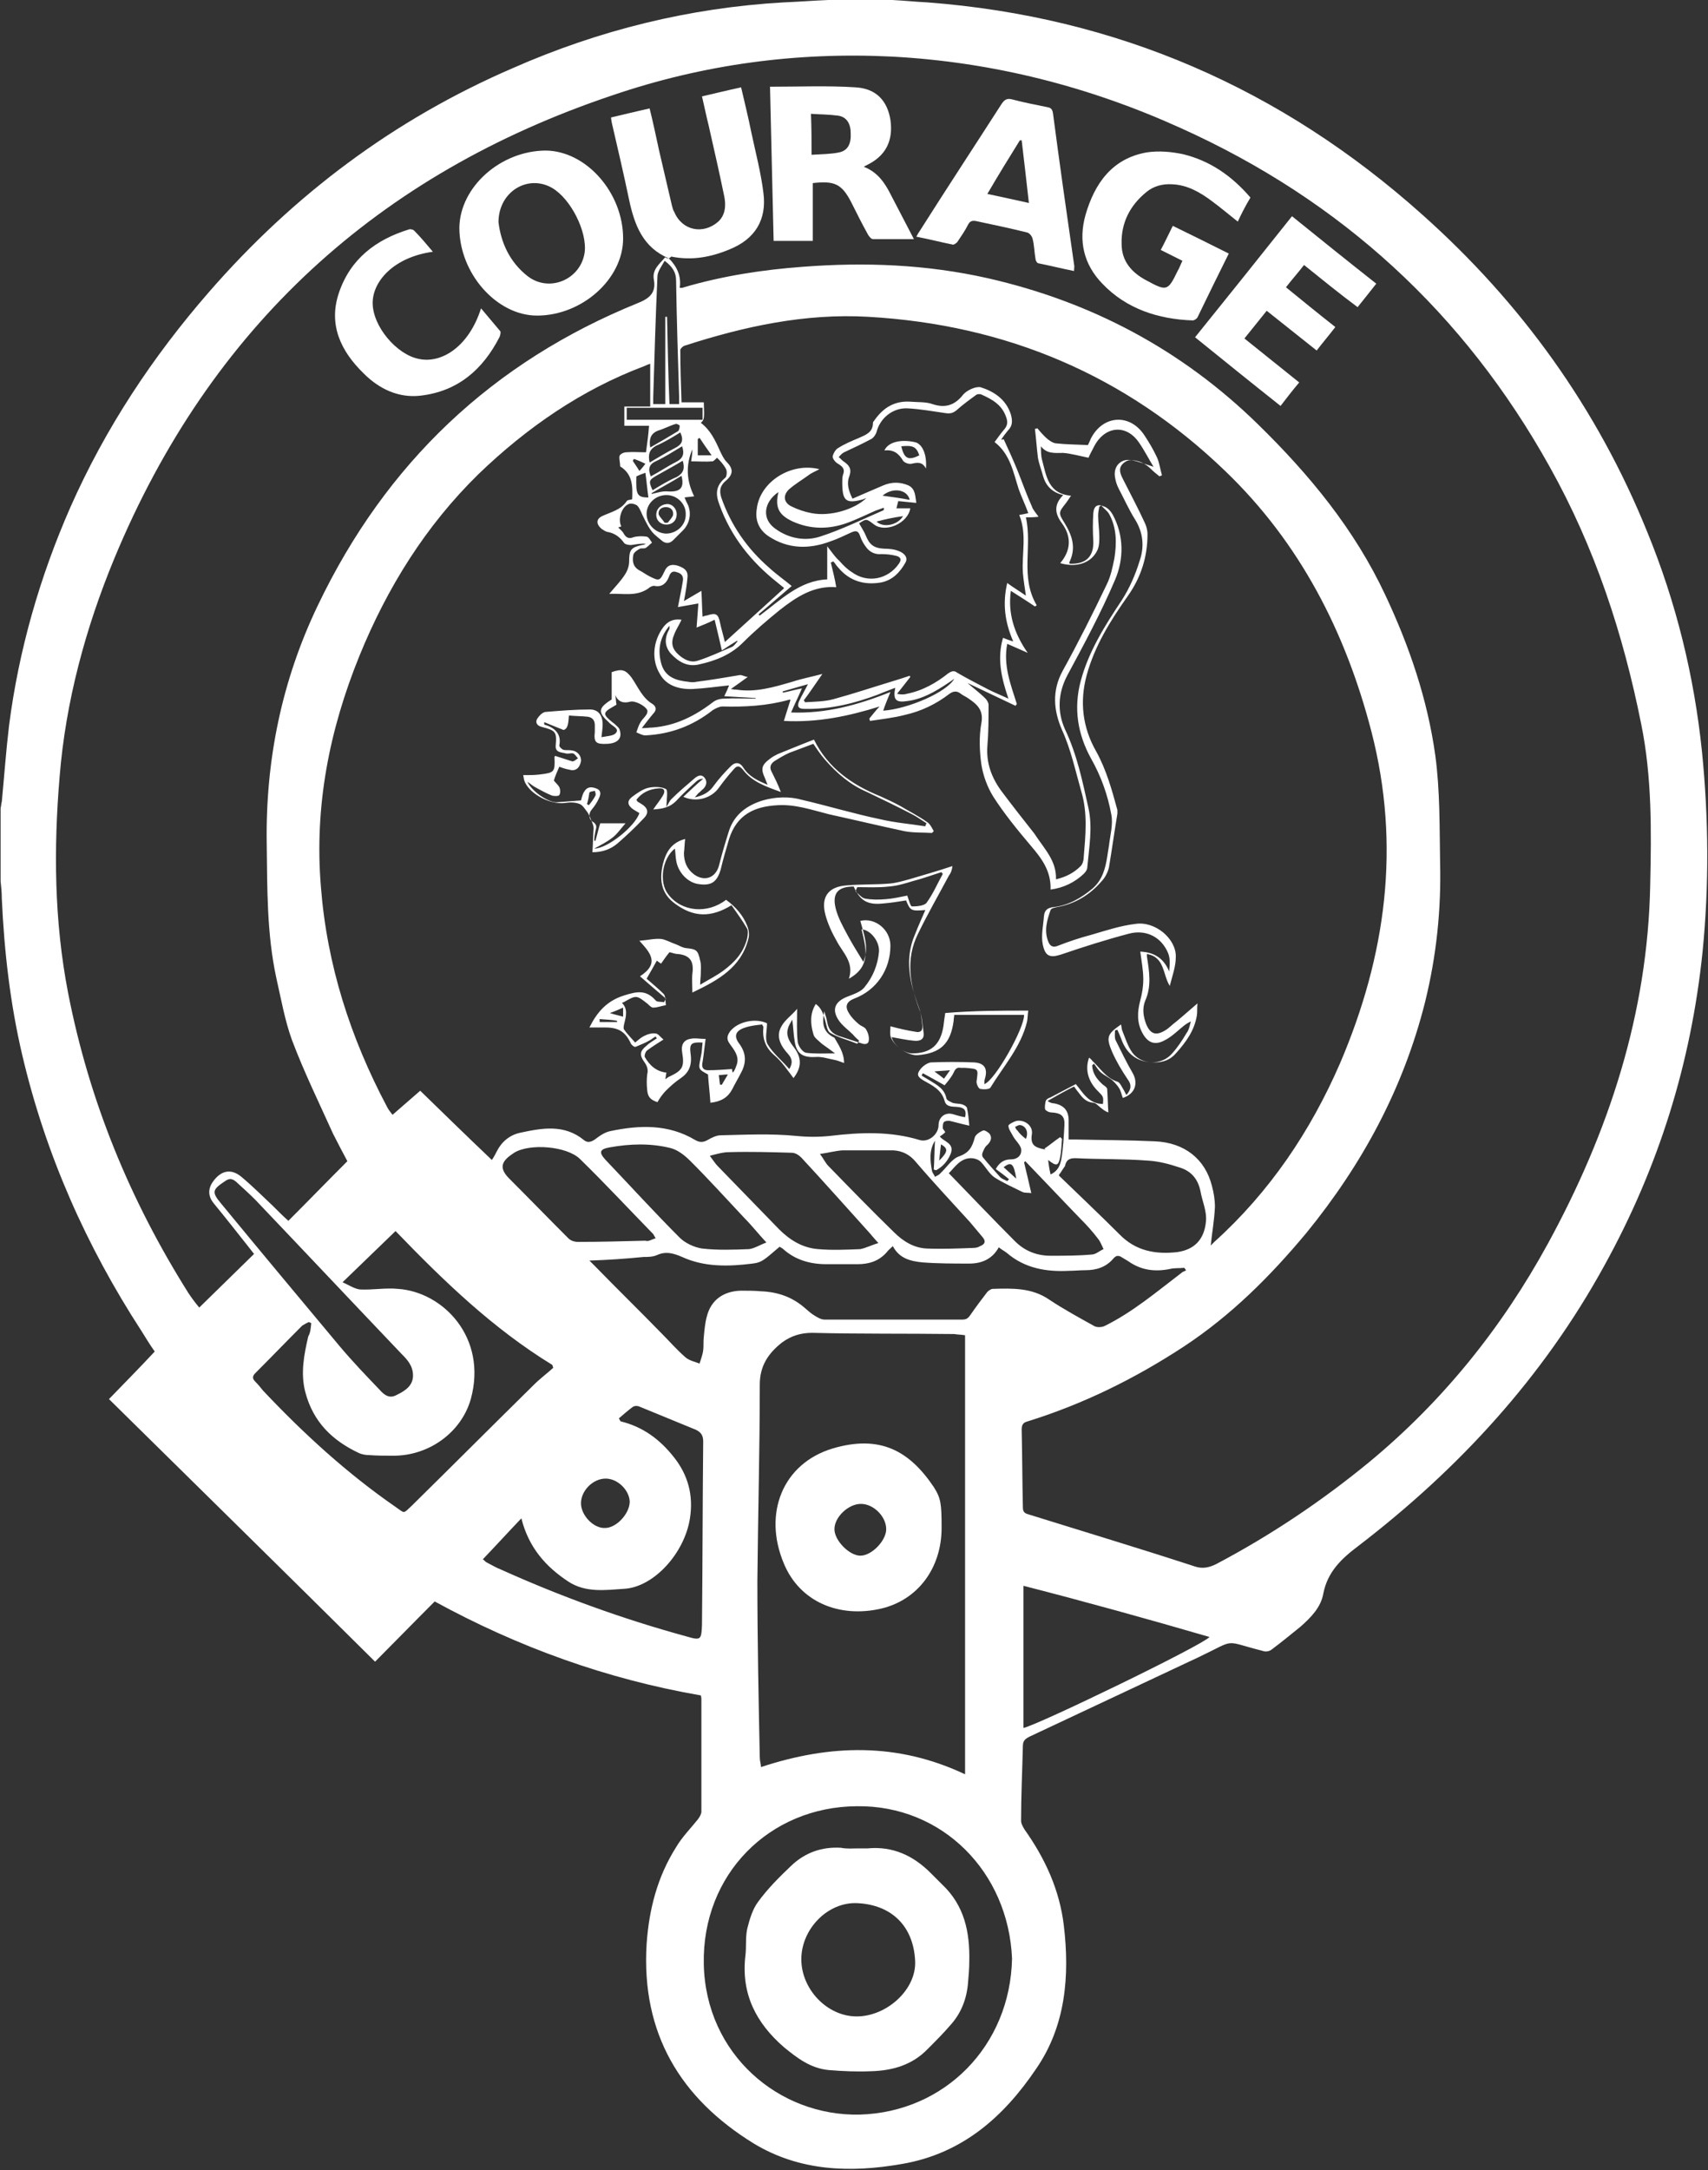 <?xml version="1.0" encoding="utf-8"?>
<!-- Generator: Adobe Illustrator 23.1.1, SVG Export Plug-In . SVG Version: 6.00 Build 0)  -->
<svg version="1.1" id="Layer_1" xmlns="http://www.w3.org/2000/svg" xmlns:xlink="http://www.w3.org/1999/xlink" x="0px" y="0px"
	 viewBox="0 0 283.7 360.3" style="enable-background:new 0 0 283.7 360.3;" xml:space="preserve">
<rect x="0" y="0" width="283.7" height="360.3" fill="#333333" stroke="none"/>
<style type="text/css">
	.st0{fill:#FFFFFF;}
</style>
<path class="st0" d="M148.2,0c2,0.1,3.9,0.3,5.9,0.4c31.4,2.4,58.7,14.3,82.1,35.2c16.5,14.7,29.1,32.2,37.4,52.7
	c4.8,11.7,7.8,23.9,9.1,36.5c1.1,11,1.2,22.1,0.1,33.2c-1.9,18.5-7.3,35.8-16.3,52.1c-10.2,18.6-24.2,33.8-40.9,46.6
	c-2.8,2.1-5.1,4.3-5.8,7.9c-0.4,2.3-2.1,4-3.8,5.5c-1.6,1.3-3.2,2.6-4.8,3.8c-0.4,0.3-1,0.4-1.5,0.2c-6.7-1.7-4.2-2-10.5,1
	c-9.4,4.4-18.7,8.8-28.1,13.2c-0.8,0.4-1.2,0.7-1.2,1.6c-0.1,4.1-0.3,8.3-0.3,12.4c0,0.5,0.3,1,0.6,1.5c3.4,4.8,5.8,10,6.5,15.9
	c1,8.4,0.3,16.7-4.6,23.8c-5.4,8-12.3,14.1-22.3,15.8c-8.6,1.5-17,1.2-24.6-3.4c-12.2-7.5-18.7-18.3-17.8-33.1
	c0.4-5.8,1.8-11.2,4.9-16.1c1-1.7,2.4-3.1,3.6-4.6c0.3-0.4,0.6-0.9,0.6-1.3c0-6.2,0-12.4,0-18.6c0-0.2,0-0.4-0.1-0.7
	c-15.6-2.7-30.3-8-44.2-15.6c-3.5,3.5-6.8,6.9-9.9,10c-14.7-14.6-29.4-29-44.2-43.6c2.6-2.7,5.1-5.2,7.6-7.9
	c-0.8-1.1-1.5-2.3-2.2-3.4C14.4,207,7.6,191.8,3.7,175.2c-2-8.5-3-17.2-3.4-26c0-1-0.1-2-0.2-2.9c0-4,0-8,0-12.1
	c0.1-0.4,0.1-0.8,0.2-1.1c0.4-4.2,0.7-8.4,1.2-12.6C3.1,108,6.6,95.8,11.7,84.2c5.8-13.1,13.6-24.9,23-35.7
	c14.1-16.2,30.8-28.7,50.5-37.2C99.5,5,114.5,1.3,130.1,0.4c2.5-0.1,5-0.3,7.5-0.4C141.1,0,144.7,0,148.2,0z M111.1,42.9L111.1,42.9
	c1.3,1.3,2.1,2.9,1.8,4.9c0.4,0,0.5,0,0.7-0.1c6.5-1.9,13-2.9,19.7-3.4c10.4-0.8,20.6-0.4,30.8,1.9c17.1,3.9,32.1,11.8,44.8,24.2
	c8.6,8.4,16.1,17.5,21.2,28.4c4,8.5,7,17.3,8.3,26.6c0.8,5.9,0.7,11.9,0.8,17.8c0.2,7.8-0.6,15.5-2.5,23.2
	c-3.6,14.3-10.4,26.9-19.7,38.3c-6,7.2-12.5,13.7-20.4,18.9c-8.1,5.3-16.6,9.5-25.9,12.4c-0.8,0.2-1,0.6-1,1.4
	c0.1,4.2,0.1,8.5,0.2,12.8c0,0.6,0.1,1,0.8,1.2c9.3,2.9,18.6,5.7,27.8,8.7c1.2,0.4,2.3,0.2,3.5-0.4c9.1-4.8,17.6-10.5,25.5-17
	c12.2-10.1,22-22.3,29.6-36.2c10.1-18.5,16.6-38.2,17-59.6c0.2-8.9,0.3-17.9-1.5-26.7c-3-15-7.7-29.3-15.2-42.7
	c-14.2-25.5-34.6-44.2-61.2-56.2c-15.2-6.9-31.2-11-48-11.9c-15.9-0.8-31.4,1.3-46.4,6.4C62.7,28.9,34.9,54.4,19,92.7
	c-4.8,11.6-8.1,23.8-9.1,36.3c-1,11.9-0.9,23.9,1.4,35.8c3.5,18,10.3,34.5,20,49.9c0.6,0.9,1.2,1.7,1.8,2.4c3.1-3,6-5.9,9.1-8.9
	c-0.4-0.5-0.7-0.9-1.1-1.4c-1.9-2.4-3.7-4.7-5.6-7c-0.9-1.1-1-2.3-0.2-3.5c1.3-1.9,3-2.4,4.8-0.9c1.8,1.5,3.5,3.2,5.2,4.8
	c0.9,0.9,1.8,1.8,2.6,2.5c3.3-3.3,6.5-6.6,9.8-9.9c-0.8-1.5-1.6-3-2.4-4.6c-2.3-5.1-4.8-10.2-6.8-15.5c-1.2-3.3-1.8-6.8-2.6-10.3
	c-1.6-7.4-1.5-14.9-1.6-22.4c-0.2-13.8,2.5-27,8.5-39.5c11.3-23.6,29-40.4,53.2-50.2c2-0.8,3-1.8,2.6-3.9c-0.3-1.7,1-2.6,1.9-3.7
	C110.5,42.8,110.9,42.9,111.1,42.9z M175.4,146c1.7-0.4,3-1.1,4.1-2.2c0.3-0.3,0.5-0.9,0.5-1.4c0.3-3.7,0.7-7.3-0.4-11
	c-1-3.5-1.7-6.9-3.2-10.2c-1.4-3.2-1.7-6.5,0.1-9.8c2.6-4.7,5-9.5,7.3-14.3c0.7-1.4,1-2.9,1.3-4.4c0.4-2.5,0.4-5.1-0.9-7.4
	c-0.3-0.5-0.9-0.9-1.3-1.4c-0.1,0.1-0.2,0.2-0.3,0.2c-0.1,0.5-0.2,1-0.2,1.5c0,1.2,0.2,2.4,0.2,3.5c0,0.7,0,1.5-0.3,2.2
	c-1,2.2-3.5,3-6.2,2.2c1.8-2.1,1.9-4.4,0.3-6.6c-1.2-1.6-1.4-3.1,0.2-4.7c-1.7-0.4-2.8-1.4-3.3-3c-0.3-1.1-0.7-2.1-0.9-3.2
	c-0.2-1.6-0.3-3.2-0.5-4.8c0.1,0,0.2,0,0.4-0.1c0.5,0.6,1.1,1.3,1.7,1.8c0.4,0.3,0.8,0.6,1.3,0.7c1.7,0.2,3.5,0.2,5.4,0.3
	c0.1-0.2,0.3-0.6,0.5-1.1c2-3.9,6.5-4.2,8.9-0.5c0.8,1.2,1.5,2.4,2.1,3.7c0.4,0.9,0.5,1.9,0.8,2.9c-0.1,0.1-0.3,0.1-0.4,0.2
	c-0.5-0.4-1-0.8-1.4-1.2c-1-1-2.1-1.5-3.5-1.5c-0.4,0-0.9,0.3-1.2,0.6c-0.8,0.8-0.4,1.7,0,2.5c1.2,2.4,2.5,4.8,3.6,7.2
	c0.3,0.6,0.5,1.3,0.5,2c0,3.8-1.1,7.2-3.3,10.3c-2.9,4.1-5.5,8.3-6.8,13.1c-1.2,4.4-0.7,8.7,1.6,12.7c1.7,3.1,2.6,6.4,3.5,9.7
	c0,0.2,0,0.4,0,0.6c-0.5,3-0.9,5.9-1.4,8.9c-0.2,0.9-0.7,1.8-1.3,2.4c-1.9,2.2-4.4,3.7-7.3,4.2c-0.4,0.1-1,0.2-1.1,0.5
	c-0.6,1.7-1.1,3.4-0.4,5.2c0.3,0.8,0.8,1.1,1.7,0.7c1.8-0.7,3.6-1.3,5.5-1.8c2.4-0.7,4.8-1.5,7.3-1.8c3.3-0.5,6.8,2.5,6.7,5.5
	c0,1.6-0.6,3.2-1,4.8c-1.2-1.9-0.8-4.8-3.8-5.3c0,0.2,0,0.3,0,0.4c0.4,2.5,0.8,5-0.3,7.4c-0.5,1.3-0.3,2.6,0.2,3.9
	c0.7,1.6,1.6,1.9,3.1,1c0.7-0.4,1.2-1,1.9-1.5c1.1-0.9,2.2-1.9,3.5-3c-0.1,0.9,0,1.4-0.1,2c-0.4,2.5-1.8,4.4-3.4,6.2
	c-1,1.2-2.2,1.6-3.7,1.6c-2.8,0-4.6-1.4-5.5-4c-0.2-0.5-0.4-1-0.6-1.4c-0.1,0-0.2,0-0.4,0.1c0,0.5-0.1,1.2,0.1,1.6
	c0.9,1.8,1.8,3.7,2.8,5.4c1,1.7,0.5,3.5-1.6,4.2c-0.2-0.5-0.3-1.1-0.6-1.6c-0.3-0.5-0.7-0.9-1.1-1.3c-0.6-0.5-1.3-0.8-1.9-1.3
	c-0.5-0.4-0.8-1-1.2-1.5c-0.1,0.1-0.2,0.2-0.3,0.3c0.1,1.4,0.8,2.3,1.8,3.2c0.3,0.2,0.7,0.5,0.7,0.7c0.1,1.3,0.1,2.6,0.2,3.9
	c-0.6-0.2-0.9-0.5-1.3-0.8c-0.4-0.3-0.8-0.8-1.2-0.8c-1.1-0.1-1.7-0.7-2.3-1.5c-0.4-0.5-0.7-0.9-0.9-1.2c-1.6,0.8-3,1.6-4.4,2.4
	c0.4,0.3,0.8,0.4,1.1,0.4c1.6,0.3,2.4,1.2,2.4,2.8c0,1,0,2.1,0,3.2c0.4,0,0.8,0,1.2,0c4.4,0.1,8.8,0.1,13.1,0.3c5,0.2,8.4,3,9.5,7.4
	c0.3,1.1,0.5,2.3,0.5,3.5c-0.1,2.2-0.5,4.4-0.7,6.4c-0.1,0.1-0.1,0,0,0c0.2-0.2,0.4-0.4,0.6-0.6c9.2-8.3,16-18.4,20.9-29.7
	c7.6-17.8,10.1-36,5.2-55c-4.3-16.6-11.9-31.4-24.3-43.3c-16.5-15.9-36.4-24.3-59.3-25.6c-10.5-0.6-20.6,1.6-30.5,4.8
	c-0.3,0.1-0.7,0.5-0.7,0.7c0,2.9,0.1,5.7,0.2,8.7c1.3,0,2.5,0,3.7,0c0.1,2.7,0.1,2.9-0.5,3.4c1.6,1.2,2.4,2.9,3.2,4.7
	c0.3,0.6,0.6,1.3,1.1,1.8c1.1,1.1,1.1,2,0,3c-1,0.8-1.3,1.6-0.9,2.9c1.6,4.6,4.3,8.5,8,11.7c1.2,1.1,2.5,2,3.7,3
	c-1.9,1.6-3.7,3.2-5.5,4.7c0.1,0.1,0.1,0.2,0.2,0.2c3.5-2.6,6.6-5.8,11.2-6c0-1.8,0-3.5,0-5.5c0.8,1,1.3,1.8,2,2.4
	c0.6,0.7,1.3,1.4,2.1,1.9c2.6,1.9,6,1.2,7.8-1.4c0.5-0.7,0.3-1.1-0.4-1.3c-0.8-0.2-1.6-0.3-2.5-0.3c-1,0.1-1.9-0.3-2.5-1.1
	c-0.4-0.5-0.8-1.2-1-1.8c-0.3-0.9-0.6-1.1-1.5-0.7c-1.1,0.5-2.3,1.1-3.5,1.5c-3.5,1.3-7,1.3-10.3-0.9c-1.6-1.1-2.2-2.7-1.9-4.5
	c0.5-4.5,5.7-7.8,10.4-6.6c-0.7,0.4-1.3,0.6-1.8,1c-1.1,0.8-2.3,1.5-3.3,2.4c-1,1-0.8,2.2,0.5,2.8c1,0.5,2.2,0.9,3.3,1.1
	c3.1,0.6,7.1-0.6,9.1-2.5c-0.2,0.1-0.4,0.1-0.5,0.2c-2.9,0.8-3.5,0.3-3.5-2.8c0-0.4,0-0.8,0.1-1.2c0.4-1,0-1.4-0.8-1.9
	c-0.4-0.2-0.9-0.8-0.9-1.2c0.1-0.5,0.5-1.2,0.9-1.4c1.1-0.7,2.3-1.2,3.5-1.7c1.1-0.5,2.3-0.9,2.3-2.5c0-0.2,0.2-0.3,0.3-0.5
	c1.5-2.1,3.4-3.2,6-3c1.2,0.1,2.5,0,3.6,0.4c2.1,0.7,3.7,0.2,5.1-1.6c0.6-0.7,2.1-1.4,2.9-1.2c2.2,0.7,4.2,2,5,4.5
	c0.3,1.1,0.3,1.9-0.5,2.7c-0.4,0.5-0.8,1-1.1,1.5c0.1,0,0.3,0,0.4-0.1c0.8,1.7,1.6,3.5,2.3,5.2c0.8,2,1.5,4,2.4,6
	c0.2,0.6,0.7,1.1,1.1,1.7c-0.8,0.1-1.5,0.1-2.1,0.1c1.1,4.9-1,9.9,1.8,14.6c-0.1,0.1-0.2,0.1-0.3,0.2c-1.3-0.9-2.6-1.7-4-2.6
	c-0.5,3.7,0.5,7,2.8,10.3c-1.3-0.6-2.3-1-3.4-1.5c-0.7,3.6,0.6,6.8,1.6,10c-0.1,0.1-0.2,0.2-0.2,0.3c-2.7-1.3-5.5-2.6-8-3.8
	c0.9,0.8,2,1.6,3,2.6c0.2,0.2,0.5,0.7,0.5,1c0,2.3,0,4.6-0.2,6.9c-0.2,2.8,0.7,5.2,2.3,7.4c1.8,2.4,3.6,4.7,5.5,7.1
	C173.5,141,175.5,142.9,175.4,146z M140.2,176.5c-0.6-0.2-1-0.4-1.5-0.5c-1.1-0.2-2.2-0.6-3.3-0.5c-2,0.1-3.1-0.5-3.4-2.6
	c-0.2-1.1-0.2-2.1-0.4-3.6c-0.4,0.7-0.6,1-0.7,1.4c-0.4,1.2,0.2,2.2,0.9,3.1c1.4,1.8,1.4,3.4,0,5.2c-1-1.3-1.9-2.7-3.2-3.8
	c-1.5-1.3-2-2.8-1.8-4.7c0-0.1-0.1-0.1-0.2-0.4c-0.9,0.1-1.9,0.2-2.8,0.5c-1.6,0.5-2,1.4-1,2.7c1.1,1.5,1.2,3,0.4,4.6
	c-0.5,1-1.1,2-1.6,3c-0.7,1.3-1.8,2-3.6,2.2c-0.1-1.6-0.3-3.1-0.4-4.7c-1.7-0.9-1.6-0.9-1.2-2.9c0.2-0.8,0.2-1.6,0.3-2.4
	c-1.9-0.1-2.2,0.2-2,1.8c0.3,2-0.3,3.2-1.6,4.1c-0.9,0.6-1.7,1.3-2.5,2.1c-0.5,0.5-1,1.2-1.4,1.9c-1.2-0.4-1.6-0.9-1.7-2
	c-0.1-0.9-0.1-1.8,0-2.6c0.2-0.8,0-1.4-0.5-2.1c-0.8-1.1-0.7-1.8,0.3-2.6c0.5-0.5,1.2-0.9,1.8-1.3c-0.1-0.1-0.1-0.2-0.2-0.3
	c-0.4,0.2-0.7,0.5-1.1,0.7c-0.7,0.4-1.5,0.7-2.2,1c-0.2,0.1-0.6-0.2-0.8-0.5c-0.9-2-2.1-2.7-4.2-2.7c-0.9,0-1.7,0-2.7,0
	c1.3-2.6,2.9-4.4,5.7-5.3c2.2-0.7,3.7-1,5.3,0.8c0.2,0.3,0.9,0.2,1.4,0.3c0.1-0.2,0.2-0.4,0.3-0.6c-1.4-1.2-2.7-2.3-4.3-3.7
	c3.4-2.2,1.6-4-0.1-5.9c1.4-0.1,2.5-0.4,3.6-0.3c0.8,0.1,1.6,0.6,2.5,0.9c0.5,0.2,1,0.5,1.5,0.6c1.9,0.2,2.1,0.3,2.5,2.1
	c0.2,0.7,0.1,1.5,0.1,2.2c0,0.5-0.1,1-0.1,1.8c1.5-0.9,2.7-1.5,3.8-2.3c1.9-1.4,3.4-3,4-5.4c0.1-0.5,0.2-1.2,0-1.6
	c-0.8-1.4-1.7-2.6-2.6-3.9c-3.4,2.1-6.3,2-9.3-0.2c-2.4-1.7-2.7-4-2.1-6.6c0.5-2,1.4-3.6,3.7-4.2c-0.1,0.8-0.1,1.6-0.2,2.3
	c0,1.5,0.5,2.7,1.7,3.6c1.7,1.2,3.5,0.6,4.1-1.4c0.5-2,1.1-4,1.7-5.9c0.9-2.7,3-4.2,5.6-5c2.1-0.6,4.4-0.7,6.5-0.1
	c4.3,1,8.6,2.3,12.9,3.2c2.5,0.6,5.1,0.8,7.6,1.2c0-0.2,0.1-0.3,0.2-0.5c-0.8-0.5-1.6-1.1-2.4-1.5c-2.5-1.3-5-2.5-7.5-3.7
	c-2.8-1.2-5-3.1-7-5.4c-0.7-0.8-1.3-1.7-1.9-2.6c-1.3,0.5-2.7,1-4,1.5c-0.9,0.4-1.7,0.9-2.5,1.4c-0.7,0.5-0.8,1.1-0.4,1.8
	c0.5,1,1,2,1.5,3.3c-2.5-0.9-4.8-1.7-6.3-3.7c-0.6-0.7-1-0.7-1.5-0.1c-0.9,1-1.7,2-2.5,3.1c-1.2,1.7-3.7,2.5-5.9,1.5
	c1.2-1.1,2.2-2.1,3.3-3c-0.5,0-0.9,0.2-1.2,0.5c-1.1,1-2.3,2.1-3.3,3.2c-1,1-2.1,1.3-3.8,1.4c0.6-0.9,1.2-1.6,1.6-2.3
	c0.5-0.8,0.2-1.3-0.7-1.2c-1.5,0.1-2.8,0.7-3.7,1.9c0.1,0.1,0.1,0.2,0.2,0.3c0.2,0.1,0.3,0.2,0.5,0.3c1.2,0.7,1.5,1.5,0.5,2.5
	c-1.4,1.5-2.9,2.9-4.4,4.2c-1.1,0.9-2.4,1.4-4.1,1.4c0.1-1.4,0.1-2.7,0.2-4c0-0.4-0.2-0.8-0.3-1.1c-0.2-0.5-0.4-1-0.7-1.5
	c-0.4-0.5-0.8-1.2-1.3-1.4c-0.7-0.3-1.6-0.3-2.3-0.2c-2.4,0.4-5.8-1.3-6.8-3.4c-0.2-0.4-0.2-0.8-0.3-1.2c1,0,1.9,0,2.7-0.1
	c2.5-0.3,2.6-0.4,2.5-2.9c0-0.1,0.1-0.1,0.1-0.2c0.9,0.3,1.9,0.6,2.8,0.9c0.3,0.1,0.7-0.3,1-0.5c-0.3-0.3-0.5-0.7-0.8-0.8
	c-0.3-0.1-0.8,0.1-1.2,0c-0.7-0.2-1.8-0.1-1.7-1.3c0.2-2.3,0-2.5-2.3-3.1c-0.9-0.2-1.2-0.9-0.6-1.6c0.3-0.4,0.8-0.9,1.3-0.9
	c2.4-0.2,4.9-0.4,7.3-0.4c1.4,0,2.1,1,2.1,2.5c0,0.6-0.1,1.2-0.2,2.1c1-0.2,2-0.2,2.4-0.7c0.6-0.7-0.5-1.1-1-1.6c0,0-0.1,0-0.1-0.1
	c-1.9-1.7-1.9-2.4,0.3-3.8c0.1,0,0.1-0.1,0.1-0.1c0-1.6,0-3.1,0-4.5c1.7-0.6,2.3-0.4,3.3,0.9c1.1,1.6,1.8,3.4,3.5,4.4
	c0.6,0.4,0.7,1,0.1,1.6c-0.6,0.7-1.2,1.5-1.9,2.4c0.8,0,1.3-0.1,1.8-0.1c3.8-0.3,7-1.9,10-4.2c0.5-0.4,1.2-0.6,1.9-0.6
	c1.7-0.1,3.5,0,5.2,0c0,0,0-0.1,0-0.1c-1.7-0.1-3.4-0.2-5.2-0.3c0.4-0.8,0.6-1.3,0.8-1.8c-2,0.2-4,0.5-6,0.6
	c-2.2,0.1-4.4-0.5-5.5-2.5c-1.4-2.3-1.2-5.4,0.6-7.8c0.7-0.9,1.6-1.4,3-1.2c-0.4,0.9-0.9,1.6-1.2,2.4c-0.6,1.4-0.4,2.4,0.7,3.4
	c0.9,0.8,2,1.4,3.2,1c1.9-0.6,3.8-1.5,5.7-2.3c0.4-0.2,0.6-0.6,0.9-0.9c0-0.1-0.1-0.1-0.1-0.1c-0.8,0.5-1.6,1-2.5,1.6
	c-0.4-1.8-0.8-3.4-1.2-5.1c-1,0.5-2,0.9-3,1.3c0.1-1.4,0.2-2.8,0.3-4c-1.2,0.2-2.2,0.4-3.4,0.6c0.3-1.6,0.6-2.9,0.8-4.2
	c0.2-0.9-0.2-1.4-1-1.6c-0.8-0.3-1.1,0.2-1.3,0.8c-0.4,1-1.1,1.7-2.3,1.5c-0.3-0.1-0.8,0.1-1.1,0.4c-2,1.4-4.2,0.8-6.5,0.9
	c1-1.2,1.9-2.1,2.6-3.2c0.4-0.6,0.7-1.4,0.7-2.2c0-1.9,0.3-2.3,2.1-2.7c0.2,0,0.5-0.1,0.7-0.2c-0.9-0.1-1.7,0.1-2.5,0.2
	c-0.4,0-0.9-0.1-1.1-0.3c-0.7-1-1.6-1.7-2.9-1.9c-0.3-0.1-0.6-0.3-0.9-0.5c-0.9-0.8-0.9-1.6,0.1-2.1c1.5-0.7,3.1-1,4.1-2.5
	c0.1-0.2,0.6-0.2,0.9-0.3c0.1-2.1,0.1-4.1-1.9-5.4c-0.1,0-0.1-0.1-0.1-0.2c0-0.5-0.2-1.1-0.1-1.6c0.1-0.3,0.7-0.6,1.1-0.6
	c1.1-0.1,2.2,0,3.3,0c0.2-1.5,0.4-2.9,0.5-4.4c-1.4,0-2.7,0-4.1,0c0-1.1,0-2.1,0-3.2c1.4,0,2.8,0,4.3,0c0-2.4,0-4.7,0-7.1
	c-0.3,0.1-0.6,0.2-1,0.4C96.6,64.7,87.5,71,79.5,78.7c-8.8,8.6-15.2,18.9-19.8,30.2c-5,12.3-7.5,25-6.4,38.3c1,13,4.9,25.1,11,36.6
	c0.2,0.4,0.5,0.8,0.9,1.3c1.6-1.4,3.1-2.7,4.6-4c3.9,3.8,7.8,7.6,11.9,11.5c0.4-0.6,0.6-1,0.8-1.4c0.8-1.6,2.1-2.7,3.8-3.1
	c3.7-0.8,7.4-1.5,10.7,1.2c0.6,0.5,1.2,0.3,1.8-0.1c0.8-0.6,1.6-1.2,2.6-1.4c4.8-1,9.6-1.2,14.1,1.5c0.7,0.4,1.3,0.4,2,0
	c0.7-0.4,1.5-0.8,2.2-0.8c4.2-0.1,8.4-0.3,12.5,0.1c2,0.2,3.8,0.2,5.7,0c5-0.6,10-0.8,14.9,0.7c1.5,0.4,3.1-1,3.1-2.5
	c0-1.3,1.1-2.2,2.4-1.8c0.7,0.2,1.3,0.4,2,0.5c0.3-1.2-0.2-1.6-1.2-1.7c-0.8-0.1-1.9,0.1-2.2-1c-0.5-1.9-2.1-2.6-3.5-3.4
	c-1-0.6-1.2-1-0.5-1.9c0.4-0.5,1.1-1,1.7-1.1c2.4-0.1,4.8-0.1,7.2,0c1.7,0.1,2.3,1,1.8,2.7c-0.1,0.3-0.1,0.5-0.1,0.9
	c1.8-0.6,6.7-9.4,6.6-11.5c-3.9,0-7.7,0-11.6,0c0,0.3-0.1,0.6-0.1,1c-0.5,3.8-2.2,5.4-6,5.7c-1.6,0.1-4.1-1.6-4.5-3.2
	c-0.1-0.5,0-1,0-1.6c1.5,0.4,2.8,0.7,4.1,0.9c0.8,0.2,1.3-0.1,1.2-1c-0.1-1-0.2-2.1-0.6-3.1c-1.5-4-2.4-8-0.6-12.1
	c0.5-1.3,1.1-2.6,1.7-4c-2.4,0.2-2.5,0.1-3.2-1.6c-1.2,0.2-2.5,0.4-3.7,0.5c-2.7,0.3-3.9-0.4-5-2.8c-2.6,0-3.6,1.1-3,3.6
	c0.4,1.6,1.2,3,2,4.5c0.8,1.5,1.7,2.9,2.6,4.4c1-2.3,0.1-4.6-0.5-6.8c2.5-0.6,5,1.5,5,4.1c0,4-2.3,7.4-6,8.8
	c-1.3,0.5-1.6,1.3-0.9,2.4c0.4,0.7,1,1.3,1.6,1.8c0.4,0.4,1.1,0.5,1.3,1c0.3,0.5,0.5,1.2,0.4,1.8c-0.1,0.7-0.8,0.6-1.3,0.4
	c-1.2-0.4-2.5-0.8-3.7-1.2c-1.1-0.4-1.7-1.1-1.9-2.3c-0.1-0.6-0.3-1.2-0.5-1.8c-0.3,1.8-0.4,3.4,1.7,4.4
	C139.2,173.4,140.2,174.7,140.2,176.5z M170.8,167.8c-0.1,0.6-0.1,1.2-0.2,1.8c-1,4.2-3.9,7.4-6.1,11c-0.2,0.3-1.2,0.3-1.7,0.2
	c-0.3-0.1-0.6-0.8-0.6-1.2c0.3-2.2,0.4-2.1-1.9-2.3c-0.2,0-0.5,0-0.7,0c-0.6-0.1-0.9,0.1-1.2,0.8c-0.4,0.8-1,1.5-1.5,2.1
	c-1.4-0.8-2.5-1.4-3.6-2c-0.1,0.1-0.2,0.3-0.2,0.4c0.5,0.3,1,0.6,1.5,0.9c1.1,0.7,2.3,1.3,2.6,2.9c0.1,0.3,0.6,0.5,1,0.7
	c0.6,0.2,1.2,0.1,1.7,0.3c0.3,0.1,0.6,0.3,0.7,0.5c0.2,0.9,0.3,1.8,0.4,3c-1.4-0.3-2.4-0.6-3.3-0.8c-0.3,0-0.7,0-0.9,0.2
	c-0.2,0.2-0.2,0.6-0.2,1c0,0.2,0.3,0.4,0.4,0.7c-0.3,0.3-0.6,0.5-0.9,0.7c0.7,0.9,2.5,1.1,1.8,2.9c-0.5,1.2-1.3,2.1-2.4,2.7
	c-0.1,0-0.3-0.1-0.4-0.1c0.1-1.6,0.1-3.1,0.2-4.8c-1,1.6-0.8,3.3-0.5,5c0.1,0.4,0.4,0.7,0.5,1c0.3-0.2,0.7-0.3,0.9-0.6
	c1-0.9,1.9-2.4,3.1-2.8c1.7-0.6,2.2-1.6,2.6-3.1c0.1-0.5,0.9-1,1.4-1.2c0.2-0.1,0.9,0.3,1.1,0.6c0.4,0.6,0.2,1.2-0.4,1.8
	c-0.4,0.3-0.6,0.8-0.8,1.3c-0.1,0.2-0.1,0.6,0.1,0.8c0.9,1.1,1.8,2.1,2.7,3.1c0.3,0.4,0.9,0.6,1.3,0.8c0.1-0.1,0.2-0.2,0.3-0.3
	c-0.7-0.6-1.5-1.2-2.2-1.7c0.6-1.1,1.4-1.6,2.5-1.6c1.1,0,1.9-0.7,1.7-1.8c-0.2-0.7-0.9-1.3-1.3-2c-0.3-0.6-0.8-1.2-0.8-1.8
	c0-0.2,0.9-0.7,1.4-0.8c1.3-0.2,2.7,0.8,2.5,2.2c-0.3,1.8,0.5,2.2,1.9,2.5c0.1,0,0.2,0,0.3,0.1c0-0.1-0.1-0.2-0.1-0.2
	c0.9-0.6,1.7-1.3,2.6-1.9c0.1,0.1,0.2,0.2,0.3,0.3c-0.1,1-0.1,2-0.3,3c-0.3,1.5-0.6,1.6-2,0.5c0.1,0.9,0.2,1.5,0.4,2.4
	c1.3-0.6,1.6-1.6,1.8-2.6c0.3-1.8,0.4-3.7,0.5-5.5c0.1-1.6-0.5-2.1-2.2-2.2c-0.4,0-0.9-0.3-1-0.5c-0.1-0.4,0-1,0.1-1.4
	c0.1-0.3,0.5-0.5,0.8-0.6c1.3-0.7,2.7-1.4,4.2-2.2c1.1,1.3,2.1,3.3,4.5,3.3c0.1-1.2,0.1-1.2-0.9-2.2c-1.6-1.6-2.1-3.6-1.4-5.5
	c0.2,0.2,0.4,0.3,0.5,0.5c1.3,1.2,2.3,2.9,4.2,3.5c0.4,0.1,0.7,0.8,1,1.3c0.2,0.3,0.3,0.6,0.5,0.9c0.8-0.9,0.9-1.7,0.2-2.6
	c-1-1.5-1.9-3-2.6-4.6c-1-2.4-0.8-2.9,1.5-4.5c0.1,0.4,0.1,0.7,0.2,1c0.5,1.2,0.9,2.6,1.7,3.7c1.6,2.1,4.9,2.1,6.6,0.1
	c0.9-1,1.7-2.2,2.4-3.4c0.4-0.5,0.5-1.2,0.7-1.9c-0.9,0.4-1.5,1-2.1,1.5c-0.7,0.6-1.4,1.2-2.2,1.6c-1.6,0.9-2.8,0.5-3.7-1.1
	c-1-1.8-0.9-3.6-0.4-5.5c0.3-1.1,0.5-2.3,0.5-3.5c0-1.5-0.3-3-0.5-4.6c2.3,0.1,3.9,1.1,4.8,3.3c0.1-1.1,0.2-2.2-0.2-3.1
	c-1.1-2.6-3.6-3.9-6.4-3.2c-3.8,1-7.6,2.2-11.4,3.5c-1.9,0.6-2.6,0.2-3-1.7c-0.3-1.5,0.1-3.2,0.2-4.7c0.1-1,0.6-1.4,1.7-1.5
	c2.4-0.3,4.5-1.5,6.4-3.1c1.6-1.4,2.1-3.3,2.4-5.2c0.1-0.6,0.2-1.2,0.3-1.9c0.2-1.7,0.7-3.5,0.4-5.1c-0.6-3.3-1.7-6.4-3.4-9.4
	c-2.2-4-2.9-8.3-1.7-12.8c1.3-4.9,4-9.2,6.8-13.4c1.3-2,2.3-4.3,3-6.6c0.8-2.3,0.6-4.7-0.8-6.9c-1-1.6-1.8-3.4-2.7-5.1
	c-0.3-0.6-0.5-1.2-0.6-1.9c-0.3-1.8,1-3.1,2.7-2.8c1.2,0.2,2.4,0.7,3.7,1.1c-0.8-1.3-1.5-2.7-2.4-4c-2.1-3.1-5.6-2.8-7.4,0.5
	c-0.4,0.8-0.8,1.5-1,2c-1.5-0.3-2.9-0.7-4.2-0.8c-1.4,0-2.7,0.2-3.7-1.1c0,0.8,0,1.6,0.2,2.3c0.7,2.6,1,5.6,4.8,5.9
	c-0.4,0.6-0.6,0.9-0.9,1.3c-1.2,1.5-1.2,1.6-0.2,3.2c1.3,2.1,2,4.2,0.8,6.6c0,0,0,0.1,0.1,0.2c2.7,0.1,4-1.2,3.9-3.8
	c-0.1-1.5-0.1-3.1,0-4.6c0.1-1.2,0.7-1.6,1.8-1.1c0.6,0.2,1.1,0.8,1.4,1.3c1.9,3.5,1.9,7.4,0.4,10.9c-2.3,5.4-5.1,10.6-7.9,15.8
	c-1.6,3-1.7,6.1-0.4,9c2,4.2,2.9,8.6,3.9,13.1c0.7,3.2,0.1,6.5-0.2,9.8c0,0.4-0.3,0.8-0.6,1.1c-1.5,1.4-3.3,2.3-5.5,2.6
	c0.1-3.1-1.5-5.2-3.3-7.3c-2.2-2.6-4.4-5.3-6.2-8.1c-1-1.6-1.7-3.5-2-5.4c-0.3-2.2-0.4-4.6,0-6.8c0.4-2.1-0.6-3.1-2.1-4.1
	c-0.4-0.3-0.9-0.5-1.3-0.8c-0.6-0.5-1.2-0.5-1.9,0c-2.2,1.7-4.7,2.9-7.4,3.5c-1.9,0.5-3.9,0.7-5.8,1c0-0.1-0.1-0.3-0.1-0.4
	c0.6-0.7,1.1-1.4,1.7-2c-5.1,1.6-10.3,2.7-15.9,2.4c0.4-1.2,0.7-2.3,1.1-3.5c-0.1,0-0.2-0.1-0.3,0c-3.6,1-7.3,1.2-11,1.1
	c-0.5,0-1.1,0.3-1.6,0.6c-3.3,2.6-7,4-11.2,4.2c-0.5,0-1-0.3-1.5-0.5c0.2-0.6,0.4-1.2,0.7-1.7c0.3-0.5,0.7-0.8,1-1.3
	c0.1-0.2,0.2-0.5,0.1-0.7c-0.3-0.7-2-1.6-2.8-1.4c-1.1,0.3-2,0.1-2.5-1.1c0.1,0.5,0.1,1.1,0.2,1.6c-0.2,0.1-0.3,0.2-0.5,0.3
	c-1.8,1-1.8,1.3-0.2,2.6c0.1,0.1,0.3,0.2,0.5,0.4c0.3,0.3,0.6,0.5,0.7,0.8c0.5,1.4-0.2,2.3-2,2.4c-1.9,0.1-2.3-0.2-2.1-2
	c0-0.4,0-0.7,0-1.1c0-0.8-0.4-1.3-1.2-1.4c-1-0.1-2-0.1-3.1-0.2c-0.1,1.1-0.1,2.2-0.9,2.4c-1.3-0.5-2.2-0.9-3.2-1.3
	c0,0.3,0,0.4,0,0.4c1.7,0.5,2.9,1.5,2.5,3.5c0,0.2,0.4,0.6,0.7,0.7c0.4,0.1,0.9,0,1.4,0.1c0.9,0.1,1.6,0.9,1.5,1.8
	c-0.2,1.1-0.9,1.7-1.9,1.4c-0.6-0.1-1.2-0.3-1.7-0.5c-0.4,0.9-0.7,1.6-0.9,2.3c0.3,0.4,0.7,0.7,0.9,1.1c0.2,0.4,0.2,1,0,1.3
	c-0.1,0.2-0.8,0.2-1.2,0.1c-1-0.4-1.9-0.9-2.8-1.4c-0.4-0.2-0.7-0.5-1.3-0.9c0.8,1.7,3.6,3.5,4.9,3.4c1.3-0.1,2.6-0.2,4-0.3
	c0.1-0.3,0.2-0.9,0.5-1.4c0.5-0.9,1.2-0.9,2-0.6c0.9,0.3,0.8,1,0.5,1.6c-0.3,0.7-0.7,1.3-1.2,1.9c-0.6,0.7-0.5,1.6,0.1,2
	c0.8,0.5,0.7,0.9,0.5,1.6c-0.1,0.5-0.2,1-0.2,1.6c0.1,0,0.1,0,0.2,0c0.3-1,0.5-2,0.8-2.9c1.3,0,2.6,0,4.2,0
	c-0.8,0.9-1.4,1.8-2.2,2.4c-0.9,0.7-1.9,1.2-3,1.8c2.2,0,6.8-3.7,7.5-5.9c-0.3-0.2-0.7-0.4-1-0.6c-1-0.7-1.1-1.4-0.2-2.1
	c0.8-0.6,1.8-1.3,2.7-1.5c0.9-0.2,2.1-0.2,2.9,0.2c0.4,0.2,0.1,1.7,0.1,3c0.3-0.5,0.5-1,0.8-1.3c1.2-1.2,2.5-2.3,3.9-3.5
	c0.5-0.4,1.1-0.7,1.6-0.1s0.4,1.3-0.2,1.9c-0.3,0.2-0.5,0.5-0.8,0.7c-0.2,0.2-0.4,0.5-0.6,0.7c1.3-0.3,2.4-0.8,3.2-2
	c0.8-1.1,1.8-2.2,2.8-3.2c0.7-0.7,1.5-0.7,2.1,0.3c0.9,1.4,2.3,2.1,4,2.8c-0.2-0.5-0.3-0.7-0.4-1c-0.8-1.7-0.6-2.3,0.9-3.4
	c0.4-0.3,0.8-0.5,1.2-0.7c2-0.8,3.9-1.6,6-2.4c2.3,4.7,6.3,7.5,11,9.4c1.1,0.5,2.2,1,3.3,1.6c1.5,0.9,3.1,1.7,4.5,2.7
	c0.5,0.3,0.8,1,1.1,1.5c-0.1,0.1-0.2,0.2-0.3,0.3c-1.5-0.1-3.1,0-4.6-0.3c-4.2-0.9-8.4-1.9-12.5-2.8c-2.8-0.7-5.6-1.7-8.6-1.5
	c-3.7,0.2-6.7,1.5-8,5.6c-0.5,1.7-1,3.4-1.4,5.1c-0.6,2-1.5,2.7-3.6,2.4c-1.8-0.2-3.5-1.9-3.8-4c-0.1-0.6-0.1-1.2-0.2-1.9
	c-2.1,1.6-2.7,5.6-1.1,7.6c2.2,2.9,6.5,3.3,9.6,0.9c1.5,1.1,2.8,2.5,3.5,4.3c0.3,0.7,0.4,1.5,0.2,2.2c-1.2,4.7-4.9,6.8-9.3,8.9
	c0-1.2-0.1-2.2,0-3.1c0.3-2.1-0.4-3.1-2.4-3.3c-0.5,0-0.9-0.2-1.4-0.3c-0.5,0.6-0.9,1.2-1.4,1.9c-0.3-0.2-0.6-0.4-0.7-0.5
	c-0.5,0.9-1,1.8-1.7,3c0.8,0.7,1.9,1.6,2.8,2.5c0.4,0.4,0.3,1.2,0.4,1.9c-0.7,0.1-1.4,0.4-2.1,0.4c-0.3,0-0.6-0.3-0.9-0.6
	c-1.9-1.5-1.9-1.5-4-0.3c-0.1,0-0.2,0.1-0.3,0.1c1,1,0.7,2.2,0.4,3.4c-0.1,0.4-0.2,0.9,0,1.1c0.5,0.7,1.1,1.3,1.8,2.1
	c0.5-0.4,0.9-0.8,1.5-1.1c0.6-0.3,1.3-0.5,1.9-0.4c0.4,0,0.8,0.6,1.3,1c-1.1,0.7-1.9,1.2-2.7,1.8c-0.3,0.2-0.5,0.9-0.4,1.1
	c0.8,1.4,1.9,2.4,3.6,2.6c-0.1,0.3-0.1,0.7-0.2,1.1c0.3-0.2,0.5-0.4,0.8-0.5c2.1-1,2.4-1.6,2-4c-0.2-1.1,0.2-2,1.3-2.2
	c0.8-0.2,1.6,0,2.6,0c-0.2,1.4-0.3,2.6-0.5,3.8c-0.2,0.8,0,1.4,0.9,1.4c1.3,0,2.6-0.1,4-0.2c0,0.1,0,0.3,0.1,0.6
	c0.4-0.4,0.5-0.9,0.7-1.4c0.4-1.4-0.5-2.4-1.2-3.4c-0.6-0.8-0.4-1.4,0.1-2.1c1.3-1.6,4.2-2.2,6.1-1.3c0,1.2-0.4,2.6,0.1,3.5
	c0.9,1.5,2.4,2.7,3.6,4.1c0.6-1,0.5-1.7-0.2-2.5c-1.2-1.3-2.1-2.9-1.1-4.6c0.6-1.1,1.8-1.9,2.6-2.9c0,2-0.1,3.8,0.1,5.5
	c0.1,0.7,0.8,1.7,1.4,1.8c1.5,0.2,3,0.1,4.8,0.1c-0.8-0.6-1.5-1.1-2.2-1.6c-0.5-0.5-1.3-1-1.4-1.6c-0.5-1.7-0.6-3.4,0.4-5
	c1,0.7,1.3,1.8,1.6,2.9c0.2,0.7,0.3,1.6,0.8,1.9c1.4,0.8,3,1.2,4.5,1.8c0.1-0.2,0.2-0.3,0.3-0.5c-0.3-0.3-0.7-0.6-1-1
	c-0.8-0.8-1.8-1.5-2.4-2.4c-1.2-1.8-0.6-3.1,1.4-3.9c1-0.4,2.3-0.8,2.9-1.6c1.4-1.7,2.2-3.7,2.4-5.9c0.1-1.7-1.4-3.6-2.9-3.7
	c0.7,3,1.7,6.1-2.1,8.2c0.9-2.7-1-4.3-2-6.2c-0.8-1.4-1.5-2.9-1.9-4.4c-0.8-3,0.5-4.7,3.6-4.9c2.4-0.2,4.7-0.1,7.1-0.3
	c1.1-0.1,2.1-0.4,3.2-0.7c2.4-0.7,4.8-1.4,7.2-2.2c-0.1,0.8-0.3,1.2-0.6,1.6c-1.7,3.2-3.5,6.3-5.1,9.6c-2.1,4.2-1.4,8.4,0.2,12.6
	c0.5,1.2,0.5,2.5,0.7,3.8c0.2,1.2-0.6,1.5-1.6,1.4c-1.2-0.1-2.5-0.4-3.7-0.6c0.3,1.3,2.1,2.7,3.4,2.7c3.1,0,4.7-1.4,5.2-4.5
	c0.1-0.8,0.2-1.6,0.3-2.2C161.8,167.8,166.2,167.8,170.8,167.8z M160.3,294.6c0-24.3,0-48.6,0-72.9c-0.6-0.1-1.2-0.1-1.8-0.2
	c-7.9-0.1-15.8,0-23.6-0.2c-1.9,0-3.5,0.5-5,1.6c-2.3,1.8-3.7,3.9-3.7,7c0,10.9-0.3,21.7-0.4,32.6c0,9.8,0.2,19.5,0.4,29.3
	c0,0.6,0.2,1.1,0.2,1.6C137.9,289.6,149.1,289.3,160.3,294.6z M138.9,97.5c-3.7-0.3-6.6,1.6-9.4,3.8c-2.1,1.7-4.2,3.5-6.1,5.4
	c-2,2-4.5,3-7.2,3.6c-2,0.5-3.5-0.4-4.8-1.8c-1.1-1.3-1-2.7-0.2-4.1c0-0.1,0-0.2,0-0.5c-1.7,2-2,4.2-1.3,6.5
	c0.7,2.1,2.5,2.6,4.4,2.8c0.5,0.1,1,0.1,1.4,0c2.4-0.3,4.7-0.7,7.1-1.1c0.4-0.1,0.7,0.2,1.4,0.3c-1.1,0.8-1.8,1.3-2.8,2
	c0.5,0.1,0.7,0.1,0.9,0.1c3.2,0.5,6.2-0.4,9.3-1.3c1.5-0.5,3.1-0.8,5-1.3c-1.2,1.7-2.1,3.1-3.1,4.4c0.1,0.1,0.2,0.2,0.2,0.3
	c1.6-0.1,3.2-0.1,4.7-0.5c3.3-0.9,6.6-2,9.9-3c1-0.3,1.9-0.6,2.8-0.9c0,0.1,0.1,0.1,0.1,0.2c-0.7,0.9-1.4,1.8-2.2,2.8
	c0.5,0.1,0.7,0.1,0.8,0.1c0.3,0,0.5,0,0.8-0.1c2.6-0.5,4.9-1.8,6.9-3.4c0.6-0.4,1-0.5,1.5-0.1c1.7,1,3.5,1.9,5.2,2.8
	c1,0.5,2,0.9,3.3,1.5c-1.2-3.5-1.9-6.7-0.9-10.1c0.5,0.2,1,0.4,1.7,0.6c-1.4-3.2-1.8-6.3-1-9.7c1.1,0.8,2.1,1.4,3.1,2.1
	c-0.2-1.4-0.4-2.6-0.5-3.8c-0.2-3.2,0.7-6.4-0.6-9.6c0.6-0.1,1.1-0.2,1.5-0.3c-0.5-1.4-1.1-2.6-1.6-4c-0.9-2.8-1.4-5.8-4-7.8
	c0.6-0.8,1-1.4,1.6-2.1c0.6-0.7,0.6-1.3,0.3-2.1c-0.7-2-2.3-2.9-4.1-3.7c-0.2-0.1-0.7-0.1-0.9,0.1c-1.1,0.8-2.2,1.6-3.2,2.5
	c-0.6,0.5-1.1,0.6-1.8,0.5c-2.1-0.3-4.3-0.7-6.4-0.8c-2.4-0.1-4.5,1.6-5.1,3.9c-0.1,0.4-0.5,1-0.9,1.2c-1.5,0.8-3,1.5-4.5,2.2
	c-0.4,0.2-0.6,0.5-0.9,0.8c0.3,0.2,0.5,0.5,0.8,0.7c0.9,0.6,1.4,1.2,1,2.4c-0.5,1.2-0.2,2.4,0.5,3.8c1.8-0.8,3.5-1.5,5.1-2.2
	c1.4-0.6,2.8-0.6,4.2,0c1.2,0.6,1.1,1.8,1.3,2.9c-1.1-0.1-2-0.2-3-0.3c-0.1,0.4-0.2,0.8-0.3,1.2c0.8,0,1.5,0,2.3,0
	c-0.4,2.5-4.1,4.1-6,2.7c-1.3-1-1.3-1-2.5-0.2c0.4,0.7,0.8,1.3,1.1,2c0.6,1.5,1.3,2.1,3,2.2c0.9,0,1.8,0.1,2.5,0.4
	c0.8,0.3,1.6,1,1.1,1.9c-0.9,1.6-2.1,2.9-4,3.3c-2.8,0.5-5.3-0.2-7.2-2.5c-0.3-0.3-0.5-0.7-0.8-1c-0.1,0.1-0.2,0.1-0.4,0.2
	C138.4,95.1,138.7,96.2,138.9,97.5z M168.1,325.2c-0.6-14.4-11.6-25.5-25.8-25.3c-14.5,0.1-25.7,11.3-25.4,26.2
	c0.3,15,12.5,25.3,25.9,25C156.9,350.7,167.8,339.7,168.1,325.2z M97.9,209.3c0.4,0.4,0.7,0.7,1,1c3.6,3.7,7.3,7.3,10.9,11
	c1.4,1.4,2.6,2.8,4.1,4.1c0.6,0.5,1.5,0.7,2.3,1c0.2-0.7,0.5-1.4,0.6-2.2c0.1-0.7,0-1.5,0.1-2.2c0.1-1.1,0.2-2.3,0.5-3.4
	c0.7-2.8,2.8-4.2,5.6-4.3c1.1,0,2.3,0,3.4,0.1c2.7,0.1,5.1,0.9,7.2,2.7c0.6,0.5,1.1,1,1.8,1.4c0.5,0.3,1,0.6,1.6,0.6
	c7.6,0,15.2,0,22.8,0c0.7,0,1-0.2,1.4-0.8c0.9-1.3,1.8-2.5,2.8-3.8c0.2-0.2,0.6-0.5,0.9-0.5c3.3-0.1,6.5-0.2,9.4,1.8
	c2.4,1.6,5,3,7.5,4.4c0.4,0.2,1.1,0.2,1.6,0c4.7-2.3,8.7-5.7,12.9-8.9c0.2-0.2,0.5-0.2,0.7-0.4c-0.1-0.1-0.2-0.3-0.3-0.4
	c-0.8,0.1-1.6,0-2.4,0.2c-2.5,0.5-4.8,0.2-6.9-1.3c-0.3-0.2-0.7-0.4-1-0.6c-0.6-0.4-1-0.4-1.5,0.2c-1.2,1.4-2.8,1.9-4.6,1.9
	c-0.9,0-1.8,0.1-2.7,0.1c-3.8,0.2-7.4-0.4-10.4-3c-0.4-0.3-0.8-0.5-1.3-0.9c-1.1,2-2.9,2.7-4.9,2.7c-2.6,0-5.2,0-7.8-0.2
	c-1.9-0.2-3.8-0.6-4.9-2.7c-0.4,0.4-0.7,0.6-1,1c-1.3,1.5-3,2-4.8,2c-1.8,0-3.5,0-5.3,0c-2.6,0-5.1-0.7-7.1-2.5
	c-0.2-0.2-0.5-0.3-0.6-0.4c-2.6,2.2-2.9,2.6-4.5,2.8c-4,0.5-8,0.6-11.7-1.1c-1.4-0.6-2.7-1-4.2-0.3c-0.7,0.3-1.5,0.3-2.2,0.3
	C103.9,209,101,209.2,97.9,209.3z M51.7,219.7c-0.1-0.1-0.3-0.1-0.4-0.2c-0.4,0.2-0.8,0.4-1.1,0.6c-2.6,2.6-5.2,5.3-7.8,7.9
	c-0.5,0.5-0.5,0.9,0,1.4c0.5,0.5,0.9,1,1.3,1.5c6.7,7.1,13.9,13.7,22,19.3c1.6,1.1,1.2,1.2,2.7-0.2c6.8-6.7,13.5-13.4,20.3-20.1
	c1-1,2.1-1.8,3.2-2.8c-0.1-0.2-0.1-0.4-0.2-0.5c-9.8-6-18-13.9-26-22.2c-2.9,2.8-5.7,5.5-8.8,8.5c1.1,0.5,2,1.1,2.9,1.2
	c2.1,0.1,4.2-0.3,6.3-0.1c7.5,0.5,14.9,8.1,12.1,18.3c-1.6,5.6-7,9.4-12.8,9.4c-1.4,0-2.8,0-4.1-0.1c-0.5,0-1.1-0.1-1.6-0.3
	c-4.5-2.1-7.7-5.2-9-10.2c-0.8-3.1-0.2-6.2,0.5-9.2C51.6,221.2,51.6,220.5,51.7,219.7z M170,286.9c2.2-0.4,29.7-13.7,30.9-15.1
	c-10.3-3-20.4-5.8-30.9-8.5C170,271.4,170,279.1,170,286.9z M102.8,235.5c0.1,0.2,0.2,0.4,0.3,0.5c3.7,0.9,6.5,3,8.8,5.9
	c2.4,3,3.3,6.4,2.7,10.2c-0.9,5.8-6,11.4-10.9,11.7c-3.1,0.2-6.4,0.7-9.3-1.2c-3.8-2.5-6.6-5.7-7.8-10.5c-2.2,2.3-4.2,4.5-6.4,6.8
	c0.3,0.2,0.4,0.4,0.6,0.5c0.8,0.4,1.6,0.9,2.4,1.2c10,4.5,20.2,8.2,30.8,11.1c2.4,0.7,2.5,0.6,2.6-1.9c0.1-10.2,0.1-20.3,0.2-30.5
	c0-1-0.4-1.5-1.2-1.9c-3.2-1.3-6.3-2.6-9.5-3.9c-0.3-0.1-0.7-0.1-1,0.1C104.3,234.2,103.6,234.8,102.8,235.5z M130.2,97.7
	c0,0,0-0.1,0-0.1c-0.4-0.3-0.7-0.6-1.1-0.9c-4.3-3.4-7.7-7.6-9.6-12.9c-0.7-1.8-0.6-3.2,1-4.5c0.2-0.2,0.3-1,0.1-1.4
	c-0.4-0.8-1-1.4-1.5-1.9c-0.2,0.2-0.5,0.5-0.7,0.6c-1.2,0.1-2.4,0-3.6,0c0.1-0.6,0.2-1.3,0.2-2c-1.1,2.6-1,5.2,0.3,7.8
	c-0.6,0.1-1,0.1-1.6,0.2c0.2,0.5,0.4,0.9,0.6,1.3c0.6,1.5,0.2,3.2-1,4.3c-0.5,0.5-1,1-1.5,1.5c-0.5,0.5-1.1,0.6-1.7,0.2
	c-0.6-0.5-1.3-1-1.8-1.6c-0.5-0.6-0.9-1.4-1.3-2.2c-0.4-0.7-0.6-1.5-1.1-2.1c-0.3-0.3-1.1-0.5-1.5-0.3c-1.2,0.5-1.8,2.6-1.2,3.7
	c-0.2,0.1-0.4,0.1-0.5,0.2c0.3,0.3,0.7,0.6,0.9,1c0.4,0.7,0.9,0.9,1.6,0.6c0.7-0.2,1.5-0.2,2.2-0.1c0.4,0.1,0.6,0.6,0.9,1
	c-0.4,0.3-0.7,0.7-1.1,0.9c-0.2,0.1-0.7,0-0.9,0.1c-0.4,0.2-1,0.6-1.1,1c-0.2,1-0.1,2,1,2.6c0.6,0.3,1.1,0.7,1.7,1
	c1.6,0.8,1.7,0.8,2.5-0.9c0.5-1.1,1.3-1.1,2.1-0.9c0.9,0.3,1.8,0.7,1.7,1.9c-0.1,1.2-0.3,2.5-0.6,4c1-0.6,1.9-1.1,2.9-1.7
	c0.1,1.5,0.1,2.9,0.2,4.3c0.2-0.1,0.5-0.2,0.7-0.2c1.5-0.5,1.9-0.3,2.2,1.2c0.2,1,0.5,1.9,0.8,3.2C123.8,103.5,127,100.6,130.2,97.7
	z M68.6,228.4c0-1.6-0.9-2.6-1.9-3.6c-8.1-8.5-16.2-17.1-24.3-25.6c-1-1-2.1-2-3.2-3c-0.6-0.5-1.1-0.6-1.8-0.1
	c-2.1,1.4-2.3,1.8-0.7,3.7c6.5,7.9,13.1,15.8,19.7,23.7c2.1,2.5,4.4,4.9,6.7,7.3c0.7,0.8,1.6,1.5,2.8,0.8
	C67.4,230.9,68.6,230,68.6,228.4z M176.1,194.8c-0.1,0.1-0.2,0.2-0.2,0.4c3.3,3.2,6.7,6.4,10,9.7c2.7,2.8,6,3.4,9.6,3
	c2.9-0.4,4.5-2.1,4.8-5c0.2-1.8-0.6-3.4-0.9-5.1c-0.4-2-1.5-3.3-3.3-3.9c-1.8-0.6-3.6-1.1-5.5-1.2c-4-0.3-8-0.2-12-0.4
	c-1,0-1.5,0.3-1.7,1.3C176.7,193.9,176.4,194.3,176.1,194.8z M127.3,206.3c-1.4-1.5-2.4-2.8-3.6-4c-3-3.2-5.9-6.4-9-9.5
	c-0.9-0.9-2.1-1.9-3.4-2.2c-3.3-0.8-6.6-0.7-10-0.1c-1.7,0.3-1.9,0.8-0.7,2.1c4.1,4.3,8.1,8.7,12.3,12.9c0.9,0.9,2.4,1.6,3.7,1.8
	c2.6,0.3,5.2,0.2,7.8,0.1C125.3,207.3,126.2,206.7,127.3,206.3z M145.9,206.4c-0.6-0.7-1-1.1-1.3-1.5c-3.8-4.2-7.6-8.5-11.5-12.7
	c-0.4-0.4-1-0.8-1.6-0.8c-3.5-0.1-6.9-0.2-10.4-0.1c-1,0-2,0.3-3.2,0.6c0.6,0.8,0.9,1.3,1.3,1.7c3.4,3.5,6.8,7,10.2,10.5
	c1.8,1.8,3.9,3.1,6.5,3.3c2.3,0.2,4.6,0.1,7,0C143.9,207.2,144.8,206.7,145.9,206.4z M136.2,191.6c0.6,0.8,0.9,1.5,1.4,2
	c3.6,3.7,7.2,7.4,10.9,11c1.5,1.5,3.3,2.6,5.4,2.7c2.6,0.1,5.2,0,7.8-0.1c0.4,0,0.8-0.1,1.1-0.3c0.8-0.3,1-0.8,0.4-1.5
	c-0.7-0.8-1.4-1.7-2.1-2.5c-3-3.3-6.1-6.6-9-10c-1-1.2-2.2-1.8-3.7-1.9c-2.8,0-5.7,0-8.5,0C138.7,191.1,137.6,191.4,136.2,191.6z
	 M108.9,205.6c-0.2-0.4-0.3-0.5-0.4-0.7c-4.1-4.2-8-8.4-12.2-12.5c-2.2-2.1-8.3-2.6-10.9-1c-2,1.3-2.7,2.4-0.8,4.3
	c3.3,3.3,6.5,6.6,9.8,9.9c0.4,0.4,1,0.6,1.6,0.6c3.7,0,7.5-0.1,11.2-0.2C107.7,206.2,108.2,205.8,108.9,205.6z M170.3,192.8
	c-0.1,0.1-0.1,0.1-0.2,0.2c0.4,1.7,0.8,3.3,1.2,5.1c-0.6-0.1-1.1,0-1.5-0.2c-1.6-0.8-3.2-1.5-4.6-2.4c-0.9-0.6-1.5-1.8-2.3-2.6
	c-0.4-0.4-1.1-0.6-1.6-0.6c-1.8,0-2.7,1.5-3.7,2.5c3.7,3.8,7.3,7.6,11,11.3c1.6,1.6,3.6,2.4,5.9,2.4c2.3,0,4.6,0,6.8-0.2
	c0.7,0,1.3-0.6,2-0.9c-0.3-0.6-0.5-1.2-0.9-1.7c-0.9-1.2-1.9-2.3-3-3.4C176.3,199.1,173.3,195.9,170.3,192.8z M112.8,67.1
	c0-0.5,0-0.9,0-1.3c-0.2-6.4-0.4-12.8-0.5-19.2c0-1.4-0.6-2.3-1.9-3.3c-0.5,0.9-1.2,1.8-1.2,2.6c-0.3,6.7-0.5,13.4-0.7,20.1
	c0,0.4,0,0.8,0,1.1c0.7,0,1.2,0,2,0c0-4.9,0-9.7,0-14.5c0.1,0,0.2,0,0.3,0c0.1,4.9,0.2,9.7,0.4,14.5
	C111.8,67.1,112.2,67.1,112.8,67.1z M100.6,245.5c-2.1,0-4.1,2-4.1,4.1c0,2,2.1,4.2,4,4.1c1.9,0,4.1-2.4,4.1-4.4
	C104.5,247.4,102.6,245.5,100.6,245.5z M142.4,147.3c-0.1,0.2-0.2,0.4-0.3,0.7c0.5,0.4,1,1.1,1.6,1.2c1.1,0.2,2.2,0.2,3.4,0.1
	c1.3-0.1,2.6-0.4,3.6-0.6c0.3,0.8,0.5,1.8,0.8,1.8c0.8,0,2-0.1,2.4-0.6c1.1-1.5,1.8-3.2,2.7-4.8c-0.1-0.1-0.2-0.2-0.2-0.3
	c-1.6,0.5-3.2,1.1-4.8,1.5c-1.3,0.4-2.6,0.8-4,0.9C145.9,147.4,144.1,147.3,142.4,147.3z M146.8,84.7c0-0.1,0-0.2,0-0.4
	c-0.5,0.2-0.9,0.3-1.4,0.5c-1.6,0.7-3.2,1.5-4.9,2.1c-2.9,1-5.9,1-8.8-0.3c-2.4-1.1-3-2.4-2.4-4.9c-2.5,1.7-2.8,4.5-0.5,6.1
	c2.2,1.6,4.9,2.1,7.4,1.3C139.9,87.9,143.3,86.2,146.8,84.7z M116.7,67.7c-4.2,0-8.4,0-12.6,0c0,0.7,0,1.4,0,2c4.2,0,8.4,0,12.6,0
	C116.7,69.1,116.7,68.4,116.7,67.7z M110.7,82.2c-1.8,0-3.3,1.4-3.3,3.1c0,1.7,1.4,3.2,3.2,3.3c1.8,0,3.3-1.4,3.3-3.1
	C114,83.7,112.5,82.2,110.7,82.2z M148.7,114.2c-1,0.4-1.9,0.7-2.8,1.1c-4,1.5-8,2.5-12.3,2.4c-1,0-1.2-0.4-0.9-1.2
	c0.4-0.9,1-1.9,1.5-2.9c-1.4,0.4-2.8,0.8-4.2,1.2c0,0.1,0,0.2,0.1,0.2c1-0.2,2-0.5,3.1-0.7c-0.6,1.4-1.2,2.6-1.8,4
	c5.8,0.2,11-1.2,16.5-3.4c-0.5,1.2-0.9,2.2-1.2,3.1c4.2-0.3,10.6-3.1,11.8-5.3c-0.4,0.3-0.7,0.5-1,0.7c-2.1,1.4-4.3,2.7-6.8,3
	C148.8,116.7,148.3,116.2,148.7,114.2z M108.1,79.1c1.5-0.8,2.8-1.7,4.2-2.4c1.2-0.6,1.4-1.4,1-2.6c-1.5,0.9-2.9,1.8-4.4,2.5
	C107.8,77.1,107.6,77.9,108.1,79.1z M107.9,76.8c1.4-0.8,2.8-1.7,4.2-2.4c1.2-0.6,1.5-1.3,0.9-2.6c-1.3,0.8-2.6,1.6-4,2.2
	C107.9,74.6,107.6,75.4,107.9,76.8z M113.4,76.5c-1.5,0.9-3,1.7-4.4,2.5c-1.2,0.7-1.3,0.9-0.6,2.4c1.3-0.8,2.6-1.6,4-2.2
	C113.5,78.6,113.8,77.8,113.4,76.5z M108,74.3c1.6-0.9,3.1-1.8,4.6-2.7c0.2-0.1,0.3-0.6,0.3-0.9c0-0.1-0.5-0.4-0.7-0.3
	c-1,0.3-1.9,0.8-2.9,1.1C108,72,107.8,73,108,74.3z M107.7,82.6c-0.2-1.4-0.3-2.7-0.5-4.1c-0.6,0.2-1.1,0.4-1.5,0.6
	C105.6,82.1,105.8,82.6,107.7,82.6z M108.2,81.9c0,0.1,0.1,0.1,0.1,0.1c0.9-0.2,1.8-0.5,2.7-0.4c2,0.1,2.7-0.6,2.2-2.6
	C111.6,80,109.9,80.9,108.2,81.9z M146.6,82.3c1.4,0.2,3,0.4,4.5,0.7C150.7,81.2,148.2,80.9,146.6,82.3z M116.2,72.7
	c-0.1,0.1-0.2,0.1-0.3,0.2c0,0.9,0,1.8,0,2.7c0.7,0,1.3,0,2.3,0C117.4,74.5,116.8,73.6,116.2,72.7z M145.6,86.6
	c1.1,1.1,3.5,0.6,4.4-0.9C148.5,85.9,147.1,86.2,145.6,86.6z M170.4,189.1c0.5-1.1,0-2.2-1-2.3c-0.3,0-0.5,0.2-0.8,0.3
	c0.1,0.2,0.2,0.5,0.4,0.6C169.4,188.3,169.9,188.7,170.4,189.1z M168.8,195.7c-0.4-2.5-0.8-2.9-2.1-1.9
	C167.4,194.4,168,195,168.8,195.7z M97.5,133.5c0.1,0.1,0.2,0.1,0.3,0.2c0.4-0.5,0.8-1,1.1-1.6c0.1-0.2,0-0.5-0.1-0.8
	c-0.3,0.1-0.8,0.1-0.9,0.3C97.8,132.2,97.7,132.9,97.5,133.5z M106.2,78.2c0.4-0.4,0.7-0.8,1-1.2c-0.6-0.3-1.3-0.6-1.9-0.8
	c-0.1,0.1-0.1,0.2-0.2,0.3C105.4,77,105.8,77.5,106.2,78.2z M103.5,167.3c-0.7,0.3-1.3,0.6-2.2,0.9c0.9,0.3,1.5,0.4,2.2,0.6
	C103.5,168.3,103.5,167.9,103.5,167.3z M156.3,190c-0.1,0.9-0.2,1.6-0.3,2.7C157.5,191.2,157.5,190.7,156.3,190z M157.8,177.7
	c-1,0.1-1.6,0.1-2.6,0.2c0.7,0.5,1.1,0.8,1.6,1.2C157.1,178.7,157.3,178.4,157.8,177.7z M119.6,180.1c0.1,0,0.2,0,0.3,0
	c0.3-0.5,0.6-1,1-1.7c-0.6,0-1,0.1-1.5,0.1C119.5,179.2,119.5,179.6,119.6,180.1z M99.6,169.2c0,0.2,0,0.3,0,0.5c1,0,2,0,2.9,0
	c0-0.1,0-0.2,0-0.2C101.6,169.3,100.6,169.3,99.6,169.2z"/>
<path class="st0" d="M76.3,37.8C76.4,31,83.2,25,90.7,25c6.7,0.1,12.8,7,12.8,14.6c0,6.7-6.8,12.8-14.3,12.8
	C82.5,52.4,76.3,45.4,76.3,37.8z M82.8,36.9c0.4,3.3,1.8,6.6,4.9,9c3.6,2.7,8.7,0.5,9.4-3.9c0.5-3.5-2.3-9-5.4-10.8
	C87.7,28.9,82.8,31.8,82.8,36.9z"/>
<path class="st0" d="M127.9,14.4c4.8,0,9.6-0.2,14.2,0.1c3.5,0.2,5.3,2.3,5.8,5.4c0.5,3.5-0.8,6-3.9,7.5c-0.1,0.1-0.3,0.1-0.5,0.3
	c2.3,0.9,3.5,2.7,4.5,4.7c1.2,2.3,2.4,4.6,3.8,7.3c-2.4,0-4.6,0-6.8,0c-0.3,0-0.6-0.4-0.8-0.7c-1-1.8-1.9-3.6-2.8-5.4
	c-1.6-3.1-2.8-3.6-6.4-3.2c0,3.1,0,6.3,0,9.6c-2.1,0-4.3,0-6.5,0C128.3,31.5,128.1,23,127.9,14.4z M134.8,25.7
	c1.6-0.1,3.2-0.1,4.6-0.4c1.4-0.3,2-1.4,1.9-3.2c0-1.6-0.7-2.7-2.1-2.9c-1.5-0.2-3-0.2-4.5-0.3C134.8,21.3,134.8,23.4,134.8,25.7z"
	/>
<path class="st0" d="M205.6,36.8c-1.4-1.1-2.8-2.3-4.3-3.4c-2-1.5-4.1-2.7-6.6-2.8c-1.6-0.1-3.1,0.3-4.3,1.3
	c-2.7,2.2-4.2,5.1-4.1,8.6c0,2.9,1.7,4.8,4.2,6.1c3.3,1.8,3.5,1.7,5.1-1.6c0.3-0.5,0.5-1.1,0.8-1.7c-1.2-0.6-2.4-1.2-3.6-1.8
	c0.7-1.3,1.3-2.6,2-4c3.1,1.5,6.1,3,9.3,4.6c-1.8,3.6-3.5,7.1-5.2,10.6c-0.1,0.2-0.5,0.5-0.8,0.5c-5.7-0.2-11-1.9-15-6.1
	c-3.1-3.2-4-7.1-2.8-11.4c1.5-5.2,4.4-9.4,10.2-10.4c2-0.3,4.1-0.1,6,0.3c4.5,1.1,8.1,3.6,11.2,7.2C206.8,34.3,206,35.9,205.6,36.8z
	"/>
<path class="st0" d="M111.1,42.9c-4.3-1.8-5.7-5.5-6.6-9.7c-0.9-4.3-1.9-8.6-2.9-12.9c0-0.2-0.1-0.4-0.1-0.8c2.1-0.5,4.2-1,6.4-1.5
	c0.6,2.4,1.1,4.8,1.6,7.1c0.7,3,1.4,6,2.1,9c0.1,0.4,0.2,0.8,0.4,1.1c1.3,3.1,4.8,3.8,7.3,1.6c1.2-1.1,1.3-2.7,1-4.2
	c-0.8-3.9-1.7-7.8-2.6-11.8c-0.4-1.6-0.7-3.1-1.1-4.8c2.2-0.5,4.2-1,6.5-1.5c0.6,2.6,1.2,5,1.7,7.5c0.7,3.3,1.6,6.7,2,10
	c0.6,4.5-1.4,7.7-5.6,9.4c-3.1,1.3-6.3,1.9-9.7,1.2C111.3,42.8,111.2,42.8,111.1,42.9C111,42.9,111.1,42.9,111.1,42.9z"/>
<path class="st0" d="M178.4,45c-2-0.4-4-0.9-6-1.3c-0.2-0.1-0.4-0.5-0.4-0.7c-0.2-1.1-0.2-2.3-0.5-3.4c-0.1-0.4-0.5-0.9-0.9-1
	c-2.8-0.7-5.7-1.3-8.5-1.9c-0.6-0.1-1,0-1.3,0.6c-0.5,1-1.2,2-1.8,2.9c-0.2,0.2-0.6,0.5-0.8,0.4c-2-0.4-3.9-0.9-6-1.3
	c0.2-0.4,0.4-0.7,0.6-1c4.5-7.1,9.1-14.1,13.6-21.1c0.5-0.7,0.9-0.9,1.7-0.7c1.9,0.5,3.9,0.9,5.9,1.3c0.6,0.1,0.8,0.4,0.9,1
	c1.1,8.4,2.3,16.8,3.5,25.1C178.5,44.2,178.4,44.5,178.4,45z M169.7,23.3c-0.1,0-0.2,0-0.3,0c-1.8,2.9-3.6,5.8-5.4,8.9
	c2.4,0.5,4.6,1,6.9,1.5C170.5,30.1,170.1,26.7,169.7,23.3z"/>
<path class="st0" d="M216.6,44c-1,1.3-2,2.4-3,3.7c2.7,2.2,5.4,4.4,8.2,6.6c-1,1.3-2.1,2.6-3.1,3.9c-2.8-2.2-5.5-4.4-8.3-6.6
	c-1.2,1.5-2.4,3-3.7,4.6c3,2.4,6,4.8,9.1,7.3c-1.1,1.3-2.1,2.6-3.1,3.9c-4.8-3.8-9.5-7.6-14.2-11.4c5.4-6.7,10.7-13.3,16.1-20.1
	c4.7,3.8,9.3,7.5,14,11.2c-1,1.3-2,2.5-3.1,3.9C222.4,48.7,219.6,46.4,216.6,44z"/>
<path class="st0" d="M71.9,41.8c-6.5,0.9-10,4.9-10,8.5c0,3.9,4,8.6,7.7,9.3c3.8,0.8,8.3-2.1,10.3-8.4c1.1,1.3,2.2,2.6,3.2,3.8
	c0.1,0.2,0,0.6-0.1,0.9c-2.8,5.5-7,9.1-13.2,9.8c-3.6,0.4-6.8-1.1-9.4-3.7c-3.8-3.7-5.9-8.1-4.1-13.4c1.9-5.6,6.1-8.8,11.6-10.5
	c0.3-0.1,0.7,0,0.9,0.2C69.8,39.3,70.8,40.5,71.9,41.8z"/>
<path class="st0" d="M156.4,253.7c0,6.7-4,12-10.1,13.4c-7,1.6-13.5-1.2-16.1-7.5c-3.5-8.3-0.2-16.6,8.1-19.1
	c7.8-2.3,12.7,0.3,16.8,6.4C156.3,248.8,156.4,249.7,156.4,253.7z M143,249.7c-2.1,0-4.4,2.2-4.4,4.2c0,1.9,2.5,4.4,4.3,4.4
	c1.9,0,4.3-2.5,4.3-4.4C147.2,251.8,145.1,249.7,143,249.7z"/>
<path class="st0" d="M153.8,77.8c-0.6-1.2-1.5-1-2.4-0.8c-0.5,0.1-1.2-0.2-1.4-0.5c-0.7-1.2-1.6-1.9-3.1-1.7c0.6-1.4,2.7-1.9,5-1.4
	C153.1,73.6,154,75.3,153.8,77.8z M152.7,75.6c-0.5-1.4-1-1.7-3-1.5C150.2,76.2,150.9,76.5,152.7,75.6z"/>
<path class="st0" d="M142.5,306.9c0.5,0,1.1,0,1.6,0c4.2-0.4,7.6,1.2,10.5,4.1c0.6,0.6,1.3,1.3,1.9,1.9c3.7,3.5,4.6,7.9,4.5,12.7
	c0,1.2-0.1,2.4-0.2,3.5c-0.2,2.7-1.1,5.1-2.9,7.1c-1.2,1.4-2.5,2.7-3.8,4c-2.6,2.7-5.9,3.6-9.4,3.7c-2.4,0.1-4.7,0-7.1-0.2
	c-3-0.3-5.2-2-7.4-3.8c-4.6-4-7.1-8.8-6.4-15.1c0.2-1.5,0-3,0.3-4.5c0.4-1.6,0.9-3.3,1.8-4.5c1.6-2.2,3.5-4.1,5.5-6
	c2.3-2.2,5.1-3.2,8.3-3C140.7,307,141.6,306.9,142.5,306.9L142.5,306.9z M133.1,325.3c0,5,4.3,9.5,9.2,9.5c5,0,10-4.5,9.7-9.3
	c-0.3-5.7-3.9-9.2-9.5-9.5C137.5,315.7,133.1,320.3,133.1,325.3z"/>
<path class="st0" d="M112.4,85.4c0,1-0.7,1.7-1.7,1.7c-1,0-1.7-0.7-1.7-1.6c0-1,0.7-1.7,1.7-1.8C111.6,83.6,112.4,84.4,112.4,85.4z
	 M110.4,86.8c0.2,0,0.4,0,0.5,0c0.3-0.4,0.8-0.9,0.9-1.3c0.1-0.8-0.4-1.3-1.2-1.3c-0.8,0-1.3,0.5-1.2,1.2
	C109.6,85.9,110.1,86.3,110.4,86.8z"/>
</svg>
